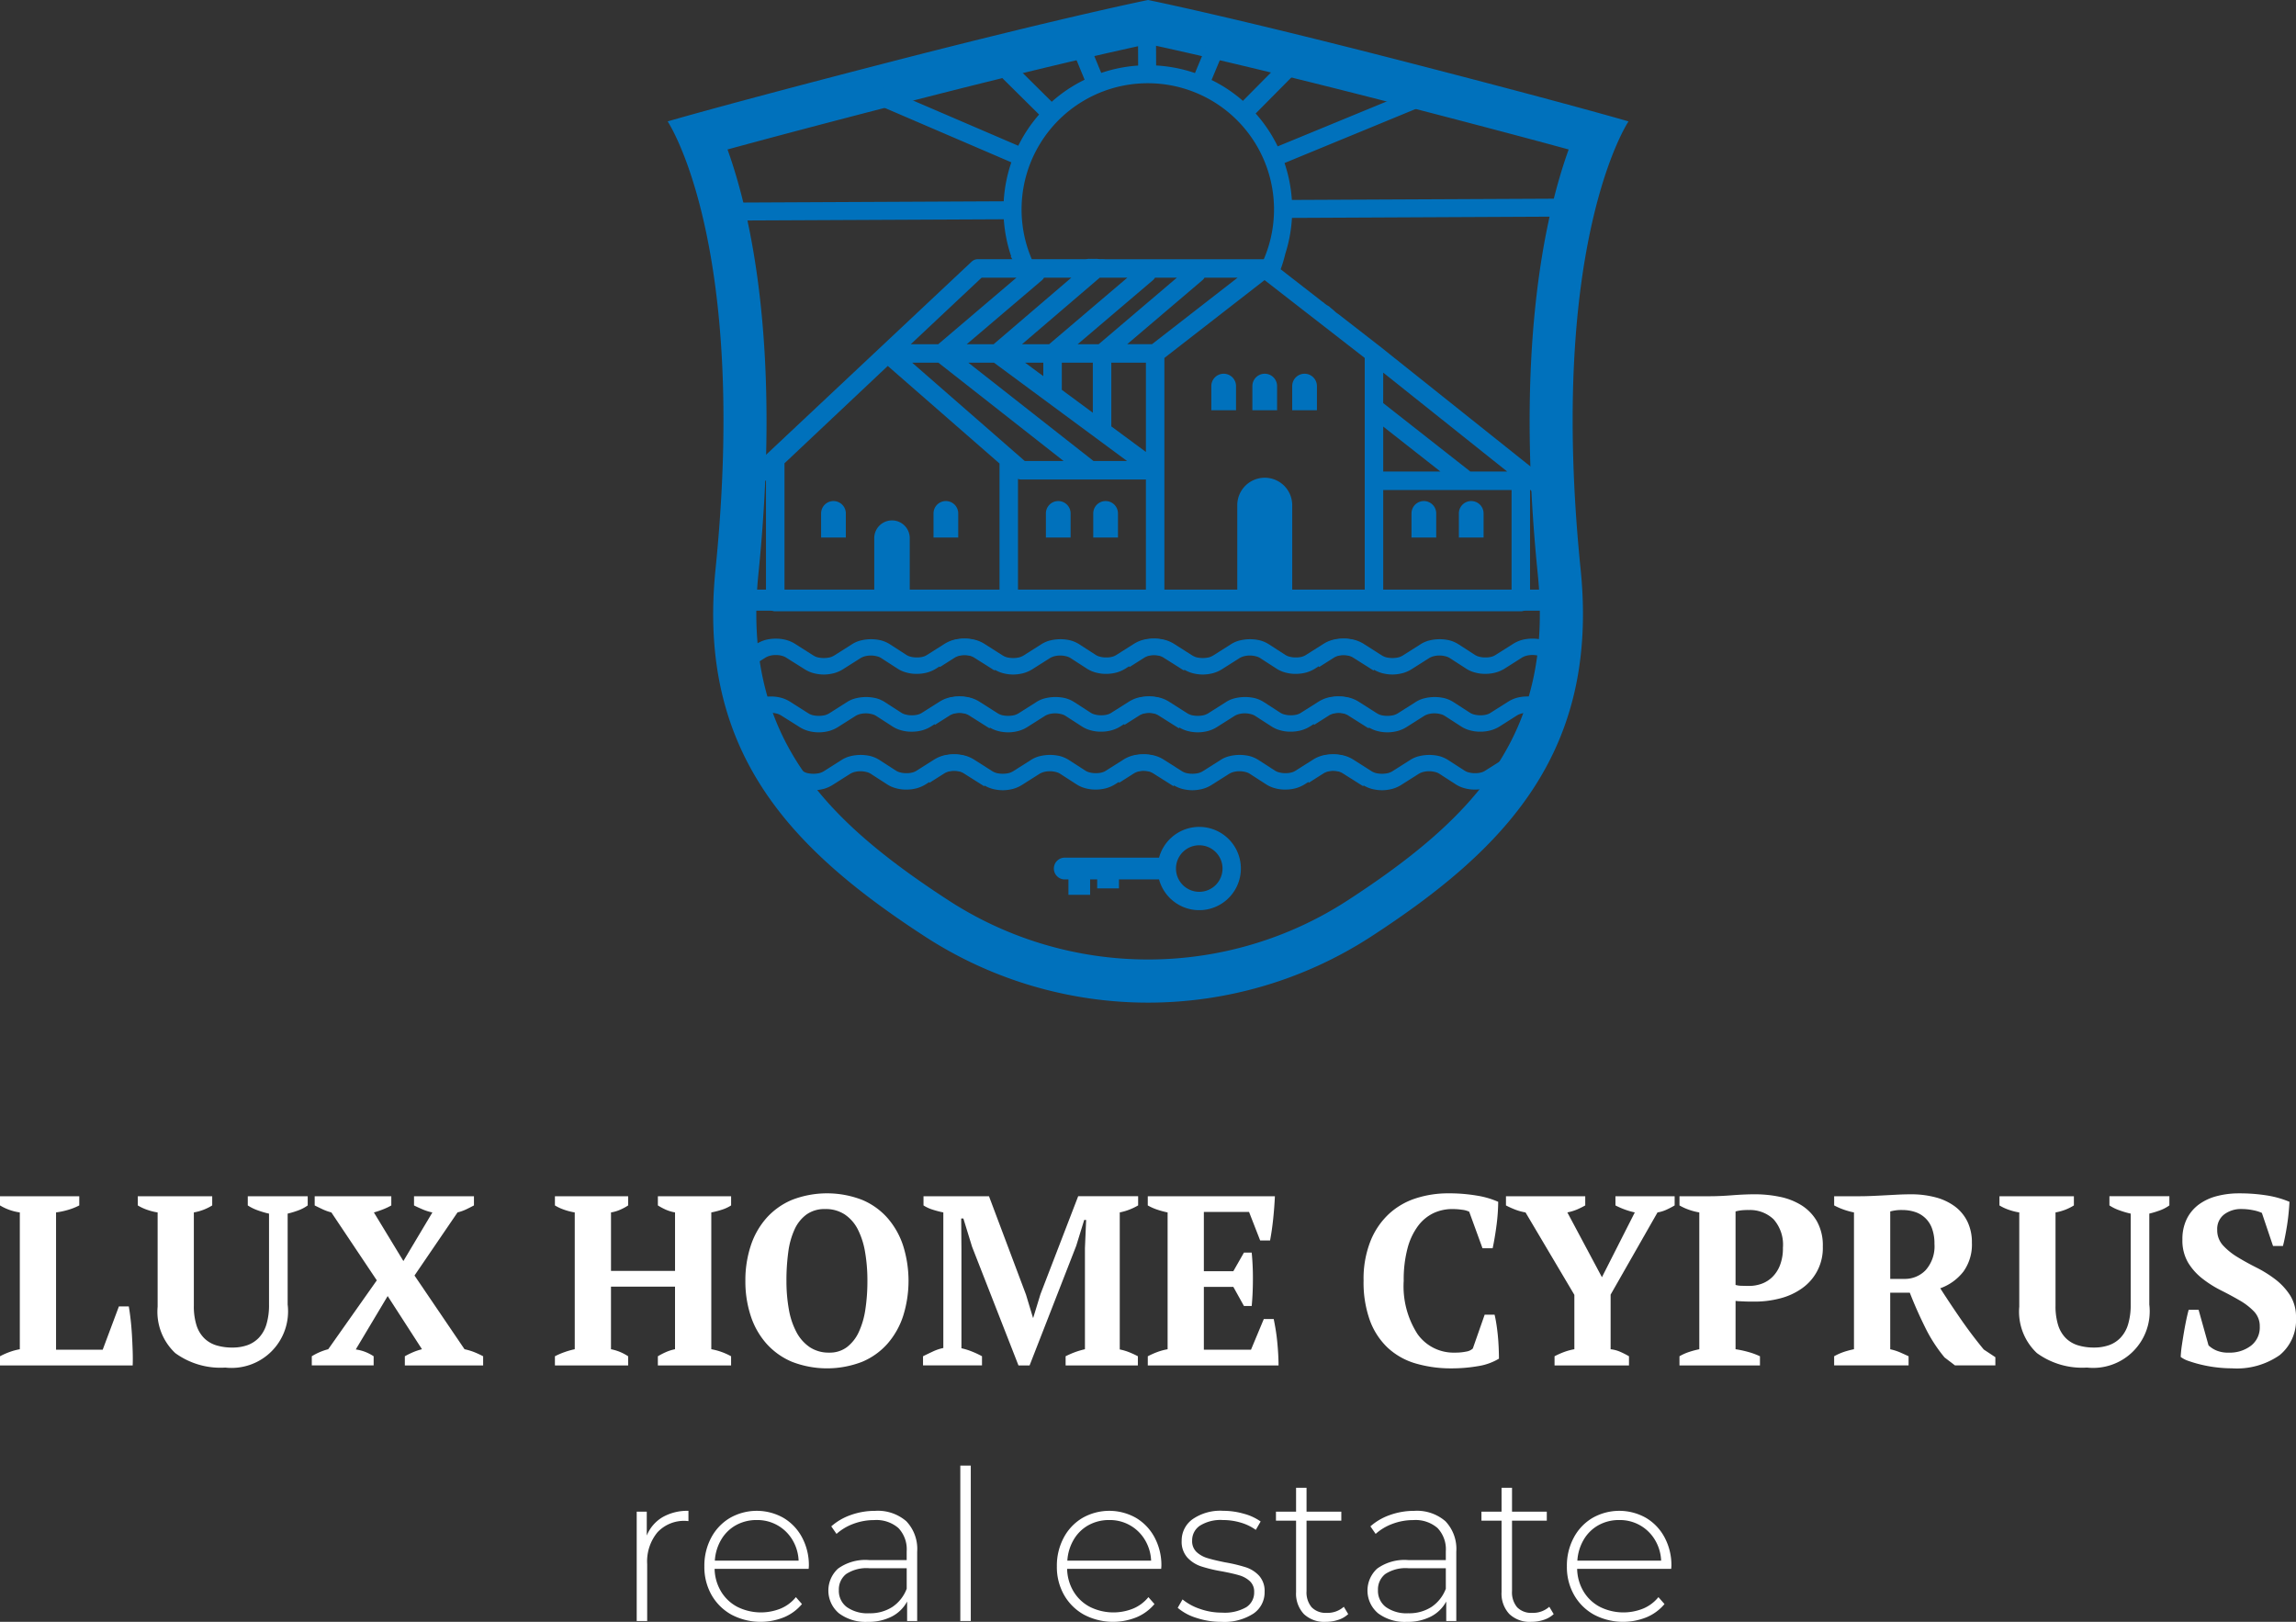 <?xml version="1.0" encoding="UTF-8"?> <svg xmlns="http://www.w3.org/2000/svg" viewBox="0 0 142.5 100.652"><rect x="0" y="0" width="142.5" height="100.652" fill="#333333" stroke="none"/> <title>sq_logo_white</title> <g id="Слой_1" data-name="Слой 1"> <path d="M141.447,82.241c1.548.33,6.518,1.427,15.249,3.677,5.186,1.337,8.677,2.27,10.853,2.864-1.479,4.118-3.328,12.411-1.919,26.329.998,9.859-3.788,15.075-11.835,20.297a22.742,22.742,0,0,1-24.697,0c-8.047-5.221-12.833-10.438-11.835-20.297,1.409-13.918-.439-22.211-1.919-26.329,2.176-.594,5.668-1.528,10.853-2.864,8.731-2.25,13.701-3.347,15.249-3.677m0-2.735s-5.021,1.012-15.917,3.82c-10.293,2.653-13.901,3.714-13.901,3.714s5.029,7.479,2.971,27.802c-1.142,11.279,4.583,17.324,13.041,22.812a25.418,25.418,0,0,0,27.611,0c8.458-5.488,14.183-11.533,13.041-22.812-2.058-20.323,2.971-27.802,2.971-27.802s-3.608-1.061-13.901-3.714c-10.896-2.808-15.917-3.82-15.917-3.82Z" transform="translate(-70.191 -79.506)" fill="#0071bc"></path> </g> <g id="Слой_7" data-name="Слой 7"> <path d="M144.622,131.964a1.444,1.444,0,1,0,1.444,1.444,1.444,1.444,0,0,0-1.444-1.444m-4.984,2.119v.556h-1.351v-.556h-.438v.957h-1.346v-.957h-.229a.675.675,0,0,1,0-1.351h5.853a2.584,2.584,0,1,1,0,1.351Z" transform="translate(-70.191 -79.506)" fill="#0071bc"></path> </g> <g id="Слой_3" data-name="Слой 3"> <path d="M168.172,91.83l-17.802.084a8.998,8.998,0,0,0-.456-2.291l10.489-4.321c-.446-.216-.883-.458-1.338-.656l-9.575,3.944a8.904,8.904,0,0,0-1.367-2.04l3.806-3.842a6.419,6.419,0,0,0-1.13-.444l-3.468,3.501a8.905,8.905,0,0,0-1.945-1.295l1.327-3.185a1.893,1.893,0,0,1-.98-.548L144.356,84.04a8.996,8.996,0,0,0-2.41-.47l-.015-3.094a1.697,1.697,0,0,1-1.116-.061l.015,3.16a8.998,8.998,0,0,0-2.291.456L137.355,81.156a1.589,1.589,0,0,1-1.131.184l1.283,3.114a8.905,8.905,0,0,0-2.04,1.367l-3.312-3.281a7.768,7.768,0,0,0-1.063.518l3.59,3.556a8.905,8.905,0,0,0-1.292,1.937l-9.673-4.157a.745.745,0,0,1-.369.148,1.989,1.989,0,0,0-.968.492l10.579,4.546a8.996,8.996,0,0,0-.473,2.418L114.933,92.082q.424.562.872,1.111l16.686-.079a8.999,8.999,0,0,0,.456,2.291l-.026.011a1.777,1.777,0,0,1,.197.501q.651.037,1.3.085a7.834,7.834,0,1,1,14.128-.224l.015-.001a.562.562,0,0,1,.305.083,1.281,1.281,0,0,1,.703.506,1.771,1.771,0,0,1,.118-.181c.052-.145.103-.299.151-.462.047-.157.087-.309.121-.454a9.009,9.009,0,0,0,.416-2.24l17.633-.084A4.426,4.426,0,0,1,168.172,91.83Z" transform="translate(-70.191 -79.506)" fill="#0071bc"></path> <path d="M149.871,95.38" transform="translate(-70.191 -79.506)" fill="#0071bc"></path> </g> <g id="Слой_4" data-name="Слой 4"> <path d="M132.033,123.776l-1.148-.73a2.096,2.096,0,0,0-.564-.242,2.524,2.524,0,0,0-.624-.075,2.554,2.554,0,0,0-.624.075,2.063,2.063,0,0,0-.559.242l-1.092.69a.857.857,0,0,1-.277.121,1.433,1.433,0,0,1-.372.04,1.413,1.413,0,0,1-.367-.045.865.865,0,0,1-.277-.116l-.997-.644a2.002,2.002,0,0,0-.559-.252,2.659,2.659,0,0,0-1.258,0,1.77,1.77,0,0,0-.564.242l-1.097.695a1.039,1.039,0,0,1-.277.116,1.697,1.697,0,0,1-.735,0,.974.974,0,0,1-.277-.116l-1.148-.73a2.096,2.096,0,0,0-.564-.242,2.495,2.495,0,0,0-.624-.075,2.554,2.554,0,0,0-.624.075,2.134,2.134,0,0,0-.559.242l-.058.037a1.729,1.729,0,0,1,.341.986l.255-.162a1.039,1.039,0,0,1,.277-.116,1.36,1.36,0,0,1,.367-.045,1.399,1.399,0,0,1,.372.045.943.943,0,0,1,.272.116l1.153.725a1.997,1.997,0,0,0,.559.242,2.523,2.523,0,0,0,.624.081,2.555,2.555,0,0,0,.624-.081,2.063,2.063,0,0,0,.559-.242l1.097-.695a1.038,1.038,0,0,1,.277-.116,1.452,1.452,0,0,1,.372-.045,1.48,1.48,0,0,1,.372.05.836.836,0,0,1,.272.116l.997.644a1.884,1.884,0,0,0,.564.247,2.267,2.267,0,0,0,.629.081,2.467,2.467,0,0,0,.624-.075,2.129,2.129,0,0,0,.569-.242l1.087-.69a1.039,1.039,0,0,1,.277-.116,1.36,1.36,0,0,1,.367-.045,1.398,1.398,0,0,1,.372.045.942.942,0,0,1,.272.116l1.148.725a1.013,1.013,0,0,0,.126.07,8.448,8.448,0,0,0,.453-.906C132.058,123.791,132.043,123.781,132.033,123.776Z" transform="translate(-70.191 -79.506)" fill="#0071bc"></path> <path d="M127.783,123.559l.815-.513a2.134,2.134,0,0,1,.559-.242,2.554,2.554,0,0,1,.624-.075,2.495,2.495,0,0,1,.624.075,2.096,2.096,0,0,1,.564.242l1.148.73a.974.974,0,0,0,.277.116,1.697,1.697,0,0,0,.735,0,1.039,1.039,0,0,0,.277-.116l1.097-.695a1.77,1.77,0,0,1,.564-.242,2.659,2.659,0,0,1,1.258,0,2.002,2.002,0,0,1,.559.252l.997.644a.865.865,0,0,0,.277.116,1.413,1.413,0,0,0,.367.045,1.433,1.433,0,0,0,.372-.04.857.857,0,0,0,.277-.121l1.092-.69a2.063,2.063,0,0,1,.559-.242,2.554,2.554,0,0,1,.624-.075,2.524,2.524,0,0,1,.624.075,2.096,2.096,0,0,1,.564.242l1.148.73c.01.005.025.015.035.02a8.45,8.45,0,0,1-.453.906,1.014,1.014,0,0,1-.126-.07l-1.148-.725a.942.942,0,0,0-.272-.116,1.398,1.398,0,0,0-.372-.045,1.36,1.36,0,0,0-.367.045,1.039,1.039,0,0,0-.277.116l-1.087.69a2.128,2.128,0,0,1-.569.242,2.466,2.466,0,0,1-.624.076,2.267,2.267,0,0,1-.629-.081,1.884,1.884,0,0,1-.564-.247l-.997-.644a.836.836,0,0,0-.272-.116,1.479,1.479,0,0,0-.372-.05,1.452,1.452,0,0,0-.372.045,1.038,1.038,0,0,0-.277.116l-1.097.695a2.063,2.063,0,0,1-.559.242,2.555,2.555,0,0,1-.624.081,2.524,2.524,0,0,1-.624-.081,1.997,1.997,0,0,1-.559-.242l-1.153-.725a.942.942,0,0,0-.272-.116,1.398,1.398,0,0,0-.372-.045,1.36,1.36,0,0,0-.367.045,1.039,1.039,0,0,0-.277.116l-.921.584a8.7,8.7,0,0,1-.433-.931Z" transform="translate(-70.191 -79.506)" fill="#0071bc"></path> <path d="M139.552,123.559l.815-.513a2.134,2.134,0,0,1,.559-.242,2.554,2.554,0,0,1,.624-.075,2.495,2.495,0,0,1,.624.075,2.096,2.096,0,0,1,.564.242l1.148.73a.974.974,0,0,0,.277.116,1.697,1.697,0,0,0,.735,0,1.039,1.039,0,0,0,.277-.116l1.097-.695a1.77,1.77,0,0,1,.564-.242,2.659,2.659,0,0,1,1.258,0,2.002,2.002,0,0,1,.559.252l.997.644a.865.865,0,0,0,.277.116,1.413,1.413,0,0,0,.367.045,1.433,1.433,0,0,0,.372-.04.857.857,0,0,0,.277-.121l1.092-.69a2.063,2.063,0,0,1,.559-.242,2.554,2.554,0,0,1,.624-.075,2.524,2.524,0,0,1,.624.075,2.096,2.096,0,0,1,.564.242l1.148.73c.01.005.025.015.035.02a8.45,8.45,0,0,1-.453.906,1.014,1.014,0,0,1-.126-.07l-1.148-.725a.942.942,0,0,0-.272-.116,1.398,1.398,0,0,0-.372-.045,1.36,1.36,0,0,0-.367.045,1.039,1.039,0,0,0-.277.116l-1.087.69a2.128,2.128,0,0,1-.569.242,2.466,2.466,0,0,1-.624.076,2.267,2.267,0,0,1-.629-.081,1.884,1.884,0,0,1-.564-.247l-.997-.644a.836.836,0,0,0-.272-.116,1.479,1.479,0,0,0-.372-.05,1.452,1.452,0,0,0-.372.045,1.038,1.038,0,0,0-.277.116l-1.097.695a2.063,2.063,0,0,1-.559.242,2.555,2.555,0,0,1-.624.081,2.524,2.524,0,0,1-.624-.081,1.997,1.997,0,0,1-.559-.242l-1.153-.725a.942.942,0,0,0-.272-.116,1.398,1.398,0,0,0-.372-.045,1.36,1.36,0,0,0-.367.045,1.039,1.039,0,0,0-.277.116l-.921.584a8.7,8.7,0,0,1-.433-.931Z" transform="translate(-70.191 -79.506)" fill="#0071bc"></path> <path d="M166.829,123.462l-.654-.416a2.096,2.096,0,0,0-.564-.242,2.524,2.524,0,0,0-.624-.075,2.554,2.554,0,0,0-.624.075,2.063,2.063,0,0,0-.559.242l-1.092.69a.857.857,0,0,1-.277.121,1.432,1.432,0,0,1-.372.04,1.414,1.414,0,0,1-.367-.045.865.865,0,0,1-.277-.116l-.997-.644a2.002,2.002,0,0,0-.559-.252,2.66,2.66,0,0,0-1.258,0,1.769,1.769,0,0,0-.564.242l-1.097.695a1.038,1.038,0,0,1-.277.116,1.696,1.696,0,0,1-.735,0,.973.973,0,0,1-.277-.116l-1.148-.73a2.096,2.096,0,0,0-.564-.242,2.495,2.495,0,0,0-.624-.075,2.554,2.554,0,0,0-.624.075,2.133,2.133,0,0,0-.559.242l-.815.513a8.701,8.701,0,0,0,.433.931l.921-.584a1.039,1.039,0,0,1,.277-.116,1.359,1.359,0,0,1,.367-.045,1.398,1.398,0,0,1,.372.045.942.942,0,0,1,.272.116l1.153.725a1.997,1.997,0,0,0,.559.242,2.523,2.523,0,0,0,.624.081,2.555,2.555,0,0,0,.624-.081,2.063,2.063,0,0,0,.559-.242l1.097-.695a1.039,1.039,0,0,1,.277-.116,1.453,1.453,0,0,1,.372-.045,1.479,1.479,0,0,1,.372.05.836.836,0,0,1,.272.116l.997.644a1.884,1.884,0,0,0,.564.247,2.267,2.267,0,0,0,.629.081,2.466,2.466,0,0,0,.624-.076,2.128,2.128,0,0,0,.569-.242l1.087-.69a1.039,1.039,0,0,1,.277-.116,1.359,1.359,0,0,1,.367-.045,1.398,1.398,0,0,1,.372.045.943.943,0,0,1,.272.116l.95.6A1.8,1.8,0,0,1,166.829,123.462Z" transform="translate(-70.191 -79.506)" fill="#0071bc"></path> <path d="M131.698,127.369l-1.148-.73a2.096,2.096,0,0,0-.564-.242,2.524,2.524,0,0,0-.624-.076,2.554,2.554,0,0,0-.624.076,2.062,2.062,0,0,0-.559.242l-1.092.69a.857.857,0,0,1-.277.121,1.433,1.433,0,0,1-.372.04,1.413,1.413,0,0,1-.367-.045.865.865,0,0,1-.277-.116l-.997-.644a2.002,2.002,0,0,0-.559-.252,2.659,2.659,0,0,0-1.258,0,1.77,1.77,0,0,0-.564.242l-1.097.695a1.039,1.039,0,0,1-.277.116,1.697,1.697,0,0,1-.735,0,.974.974,0,0,1-.277-.116l-1.148-.73a2.088,2.088,0,0,0-.482-.213,1.869,1.869,0,0,1,.054,1.147l1.038.652a1.997,1.997,0,0,0,.559.242,2.523,2.523,0,0,0,.624.081,2.554,2.554,0,0,0,.624-.081,2.063,2.063,0,0,0,.559-.242l1.097-.695a1.038,1.038,0,0,1,.277-.116,1.452,1.452,0,0,1,.372-.045,1.479,1.479,0,0,1,.372.05.836.836,0,0,1,.272.116l.997.644a1.884,1.884,0,0,0,.564.247,2.267,2.267,0,0,0,.629.081,2.466,2.466,0,0,0,.624-.076,2.128,2.128,0,0,0,.569-.242l1.087-.69a1.039,1.039,0,0,1,.277-.116,1.36,1.36,0,0,1,.367-.045,1.398,1.398,0,0,1,.372.045.942.942,0,0,1,.272.116l1.148.725a1.015,1.015,0,0,0,.126.07,8.45,8.45,0,0,0,.453-.906C131.723,127.384,131.708,127.374,131.698,127.369Z" transform="translate(-70.191 -79.506)" fill="#0071bc"></path> <path d="M127.449,127.152l.815-.513a2.134,2.134,0,0,1,.559-.242,2.554,2.554,0,0,1,.624-.075,2.495,2.495,0,0,1,.624.075,2.096,2.096,0,0,1,.564.242l1.148.73a.974.974,0,0,0,.277.116,1.697,1.697,0,0,0,.735,0,1.039,1.039,0,0,0,.277-.116l1.097-.695a1.77,1.77,0,0,1,.564-.242,2.659,2.659,0,0,1,1.258,0,2.002,2.002,0,0,1,.559.252l.997.644a.865.865,0,0,0,.277.116,1.413,1.413,0,0,0,.367.045,1.433,1.433,0,0,0,.372-.04.857.857,0,0,0,.277-.121l1.092-.69a2.063,2.063,0,0,1,.559-.242,2.554,2.554,0,0,1,.624-.075,2.524,2.524,0,0,1,.624.075,2.096,2.096,0,0,1,.564.242l1.148.73c.01.005.025.015.035.02a8.45,8.45,0,0,1-.453.906,1.014,1.014,0,0,1-.126-.07l-1.148-.725a.942.942,0,0,0-.272-.116,1.398,1.398,0,0,0-.372-.045,1.36,1.36,0,0,0-.367.045,1.039,1.039,0,0,0-.277.116l-1.087.69a2.128,2.128,0,0,1-.569.242,2.466,2.466,0,0,1-.624.076,2.267,2.267,0,0,1-.629-.081,1.884,1.884,0,0,1-.564-.247l-.997-.644a.836.836,0,0,0-.272-.116,1.479,1.479,0,0,0-.372-.05,1.452,1.452,0,0,0-.372.045,1.038,1.038,0,0,0-.277.116l-1.097.695a2.063,2.063,0,0,1-.559.242,2.555,2.555,0,0,1-.624.081,2.524,2.524,0,0,1-.624-.081,1.997,1.997,0,0,1-.559-.242l-1.153-.725a.942.942,0,0,0-.272-.116,1.398,1.398,0,0,0-.372-.045,1.36,1.36,0,0,0-.367.045,1.039,1.039,0,0,0-.277.116l-.921.584a8.7,8.7,0,0,1-.433-.931Z" transform="translate(-70.191 -79.506)" fill="#0071bc"></path> <path d="M139.218,127.152l.815-.513a2.134,2.134,0,0,1,.559-.242,2.554,2.554,0,0,1,.624-.075,2.495,2.495,0,0,1,.624.075,2.096,2.096,0,0,1,.564.242l1.148.73a.974.974,0,0,0,.277.116,1.697,1.697,0,0,0,.735,0,1.039,1.039,0,0,0,.277-.116l1.097-.695a1.77,1.77,0,0,1,.564-.242,2.659,2.659,0,0,1,1.258,0,2.002,2.002,0,0,1,.559.252l.997.644a.865.865,0,0,0,.277.116,1.413,1.413,0,0,0,.367.045,1.433,1.433,0,0,0,.372-.04.857.857,0,0,0,.277-.121l1.092-.69a2.063,2.063,0,0,1,.559-.242,2.554,2.554,0,0,1,.624-.075,2.524,2.524,0,0,1,.624.075,2.096,2.096,0,0,1,.564.242l1.148.73c.01.005.025.015.035.02a8.45,8.45,0,0,1-.453.906,1.014,1.014,0,0,1-.126-.07l-1.148-.725a.942.942,0,0,0-.272-.116,1.398,1.398,0,0,0-.372-.045,1.36,1.36,0,0,0-.367.045,1.039,1.039,0,0,0-.277.116l-1.087.69a2.128,2.128,0,0,1-.569.242,2.466,2.466,0,0,1-.624.076,2.267,2.267,0,0,1-.629-.081,1.884,1.884,0,0,1-.564-.247l-.997-.644a.836.836,0,0,0-.272-.116,1.479,1.479,0,0,0-.372-.05,1.452,1.452,0,0,0-.372.045,1.038,1.038,0,0,0-.277.116l-1.097.695a2.063,2.063,0,0,1-.559.242,2.555,2.555,0,0,1-.624.081,2.524,2.524,0,0,1-.624-.081,1.997,1.997,0,0,1-.559-.242l-1.153-.725a.942.942,0,0,0-.272-.116,1.398,1.398,0,0,0-.372-.045,1.36,1.36,0,0,0-.367.045,1.039,1.039,0,0,0-.277.116l-.921.584a8.7,8.7,0,0,1-.433-.931Z" transform="translate(-70.191 -79.506)" fill="#0071bc"></path> <path d="M165.812,126.624a2.096,2.096,0,0,0-.535-.227,2.524,2.524,0,0,0-.624-.075,2.554,2.554,0,0,0-.624.075,2.063,2.063,0,0,0-.559.242l-1.092.69a.857.857,0,0,1-.277.121,1.433,1.433,0,0,1-.372.04,1.413,1.413,0,0,1-.367-.045.865.865,0,0,1-.277-.116l-.997-.644a2.002,2.002,0,0,0-.559-.252,2.659,2.659,0,0,0-1.258,0,1.769,1.769,0,0,0-.564.242l-1.097.695a1.039,1.039,0,0,1-.277.116,1.697,1.697,0,0,1-.735,0,.974.974,0,0,1-.277-.116l-1.148-.73a2.096,2.096,0,0,0-.564-.242,2.495,2.495,0,0,0-.624-.075,2.554,2.554,0,0,0-.624.075,2.134,2.134,0,0,0-.559.242l-.815.513a8.697,8.697,0,0,0,.433.931l.921-.584a1.039,1.039,0,0,1,.277-.116,1.36,1.36,0,0,1,.367-.045,1.398,1.398,0,0,1,.372.045.942.942,0,0,1,.272.116l1.153.725a1.997,1.997,0,0,0,.559.242,2.524,2.524,0,0,0,.624.081,2.556,2.556,0,0,0,.624-.081,2.063,2.063,0,0,0,.559-.242l1.097-.695a1.038,1.038,0,0,1,.277-.116,1.452,1.452,0,0,1,.372-.045,1.48,1.48,0,0,1,.372.05.836.836,0,0,1,.272.116l.997.644a1.883,1.883,0,0,0,.564.247,2.267,2.267,0,0,0,.629.081,2.467,2.467,0,0,0,.624-.075,2.129,2.129,0,0,0,.569-.242l1.087-.69a1.039,1.039,0,0,1,.277-.116,1.36,1.36,0,0,1,.367-.045,1.398,1.398,0,0,1,.372.045.942.942,0,0,1,.272.116l.075.047A1.65,1.65,0,0,1,165.812,126.624Z" transform="translate(-70.191 -79.506)" fill="#0071bc"></path> <path d="M116.342,119.971l.815-.513a2.134,2.134,0,0,1,.559-.242,2.554,2.554,0,0,1,.624-.075,2.495,2.495,0,0,1,.624.075,2.096,2.096,0,0,1,.564.242l1.148.73a.974.974,0,0,0,.277.116,1.697,1.697,0,0,0,.735,0,1.039,1.039,0,0,0,.277-.116l1.097-.695a1.77,1.77,0,0,1,.564-.242,2.659,2.659,0,0,1,1.258,0,2.002,2.002,0,0,1,.559.252l.997.644a.865.865,0,0,0,.277.116,1.413,1.413,0,0,0,.367.045,1.433,1.433,0,0,0,.372-.04.857.857,0,0,0,.277-.121l1.092-.69a2.063,2.063,0,0,1,.559-.242,2.554,2.554,0,0,1,.624-.075,2.524,2.524,0,0,1,.624.075,2.096,2.096,0,0,1,.564.242l1.148.73c.01.005.025.015.035.02a8.45,8.45,0,0,1-.453.906,1.014,1.014,0,0,1-.126-.07l-1.148-.725a.942.942,0,0,0-.272-.116,1.398,1.398,0,0,0-.372-.045,1.36,1.36,0,0,0-.367.045,1.039,1.039,0,0,0-.277.116l-1.087.69a2.128,2.128,0,0,1-.569.242,2.466,2.466,0,0,1-.624.076,2.267,2.267,0,0,1-.629-.081,1.884,1.884,0,0,1-.564-.247l-.997-.644a.836.836,0,0,0-.272-.116,1.479,1.479,0,0,0-.372-.05,1.452,1.452,0,0,0-.372.045,1.038,1.038,0,0,0-.277.116l-1.097.695a2.063,2.063,0,0,1-.559.242,2.555,2.555,0,0,1-.624.081,2.524,2.524,0,0,1-.624-.081,1.997,1.997,0,0,1-.559-.242l-1.153-.725a.942.942,0,0,0-.272-.116,1.398,1.398,0,0,0-.372-.045,1.36,1.36,0,0,0-.367.045,1.039,1.039,0,0,0-.277.116l-.921.584a8.7,8.7,0,0,1-.433-.931Z" transform="translate(-70.191 -79.506)" fill="#0071bc"></path> <path d="M128.094,119.971l.815-.513a2.134,2.134,0,0,1,.559-.242,2.554,2.554,0,0,1,.624-.075,2.495,2.495,0,0,1,.624.075,2.096,2.096,0,0,1,.564.242l1.148.73a.974.974,0,0,0,.277.116,1.697,1.697,0,0,0,.735,0,1.039,1.039,0,0,0,.277-.116l1.097-.695a1.77,1.77,0,0,1,.564-.242,2.659,2.659,0,0,1,1.258,0,2.002,2.002,0,0,1,.559.252l.997.644a.865.865,0,0,0,.277.116,1.413,1.413,0,0,0,.367.045,1.433,1.433,0,0,0,.372-.04.857.857,0,0,0,.277-.121l1.092-.69a2.063,2.063,0,0,1,.559-.242,2.554,2.554,0,0,1,.624-.075,2.524,2.524,0,0,1,.624.075,2.096,2.096,0,0,1,.564.242l1.148.73c.01.005.025.015.035.02a8.45,8.45,0,0,1-.453.906,1.014,1.014,0,0,1-.126-.07l-1.148-.725a.942.942,0,0,0-.272-.116,1.398,1.398,0,0,0-.372-.045,1.36,1.36,0,0,0-.367.045,1.039,1.039,0,0,0-.277.116l-1.087.69a2.128,2.128,0,0,1-.569.242,2.466,2.466,0,0,1-.624.076,2.267,2.267,0,0,1-.629-.081,1.884,1.884,0,0,1-.564-.247l-.997-.644a.836.836,0,0,0-.272-.116,1.479,1.479,0,0,0-.372-.05,1.452,1.452,0,0,0-.372.045,1.038,1.038,0,0,0-.277.116l-1.097.695a2.063,2.063,0,0,1-.559.242,2.555,2.555,0,0,1-.624.081,2.524,2.524,0,0,1-.624-.081,1.997,1.997,0,0,1-.559-.242l-1.153-.725a.942.942,0,0,0-.272-.116,1.398,1.398,0,0,0-.372-.045,1.36,1.36,0,0,0-.367.045,1.039,1.039,0,0,0-.277.116l-.921.584a8.7,8.7,0,0,1-.433-.931Z" transform="translate(-70.191 -79.506)" fill="#0071bc"></path> <path d="M139.862,119.971l.815-.513a2.134,2.134,0,0,1,.559-.242,2.554,2.554,0,0,1,.624-.075,2.495,2.495,0,0,1,.624.075,2.096,2.096,0,0,1,.564.242l1.148.73a.974.974,0,0,0,.277.116,1.697,1.697,0,0,0,.735,0,1.039,1.039,0,0,0,.277-.116l1.097-.695a1.77,1.77,0,0,1,.564-.242,2.659,2.659,0,0,1,1.258,0,2.002,2.002,0,0,1,.559.252l.997.644a.865.865,0,0,0,.277.116,1.413,1.413,0,0,0,.367.045,1.433,1.433,0,0,0,.372-.04.857.857,0,0,0,.277-.121l1.092-.69a2.063,2.063,0,0,1,.559-.242,2.554,2.554,0,0,1,.624-.075,2.524,2.524,0,0,1,.624.075,2.096,2.096,0,0,1,.564.242l1.148.73c.01.005.025.015.035.02a8.45,8.45,0,0,1-.453.906,1.014,1.014,0,0,1-.126-.07l-1.148-.725a.942.942,0,0,0-.272-.116,1.398,1.398,0,0,0-.372-.045,1.36,1.36,0,0,0-.367.045,1.039,1.039,0,0,0-.277.116l-1.087.69a2.128,2.128,0,0,1-.569.242,2.466,2.466,0,0,1-.624.076,2.267,2.267,0,0,1-.629-.081,1.884,1.884,0,0,1-.564-.247l-.997-.644a.836.836,0,0,0-.272-.116,1.479,1.479,0,0,0-.372-.05,1.452,1.452,0,0,0-.372.045,1.038,1.038,0,0,0-.277.116l-1.097.695a2.063,2.063,0,0,1-.559.242,2.555,2.555,0,0,1-.624.081,2.524,2.524,0,0,1-.624-.081,1.997,1.997,0,0,1-.559-.242l-1.153-.725a.942.942,0,0,0-.272-.116,1.398,1.398,0,0,0-.372-.045,1.36,1.36,0,0,0-.367.045,1.039,1.039,0,0,0-.277.116l-.921.584a8.7,8.7,0,0,1-.433-.931Z" transform="translate(-70.191 -79.506)" fill="#0071bc"></path> <path d="M167.308,119.981l-.823-.524a2.096,2.096,0,0,0-.564-.242,2.524,2.524,0,0,0-.624-.076,2.554,2.554,0,0,0-.624.076,2.062,2.062,0,0,0-.559.242l-1.092.69a.858.858,0,0,1-.277.121,1.433,1.433,0,0,1-.372.04,1.413,1.413,0,0,1-.367-.045.865.865,0,0,1-.277-.116l-.997-.644a2.002,2.002,0,0,0-.559-.252,2.659,2.659,0,0,0-1.258,0,1.77,1.77,0,0,0-.564.242l-1.097.695a1.039,1.039,0,0,1-.277.116,1.697,1.697,0,0,1-.735,0,.974.974,0,0,1-.277-.116l-1.148-.73a2.095,2.095,0,0,0-.564-.242,2.495,2.495,0,0,0-.624-.076,2.554,2.554,0,0,0-.624.076,2.133,2.133,0,0,0-.559.242l-.815.513a8.7,8.7,0,0,0,.433.931l.921-.584a1.039,1.039,0,0,1,.277-.116,1.36,1.36,0,0,1,.367-.045,1.398,1.398,0,0,1,.372.045.943.943,0,0,1,.272.116l1.153.725a1.997,1.997,0,0,0,.559.242,2.524,2.524,0,0,0,.624.081,2.556,2.556,0,0,0,.624-.081,2.062,2.062,0,0,0,.559-.242l1.097-.695a1.038,1.038,0,0,1,.277-.116,1.452,1.452,0,0,1,.372-.045,1.48,1.48,0,0,1,.372.05.837.837,0,0,1,.272.116l.997.644a1.884,1.884,0,0,0,.564.247,2.267,2.267,0,0,0,.629.081,2.466,2.466,0,0,0,.624-.076,2.128,2.128,0,0,0,.569-.242l1.087-.69a1.039,1.039,0,0,1,.277-.116,1.36,1.36,0,0,1,.367-.045,1.398,1.398,0,0,1,.372.045.942.942,0,0,1,.272.116l.906.572A1.634,1.634,0,0,1,167.308,119.981Z" transform="translate(-70.191 -79.506)" fill="#0071bc"></path> </g> <g id="Слой_2" data-name="Слой 2"> <line x1="98.099" y1="37.245" x2="46.051" y2="37.245" fill="#0071bc" stroke="#0071bc" stroke-miterlimit="10" stroke-width="1.307"></line> <path d="M166.113,109.2l-10.29-8.207-.004-.002-.002-.002-2.581-2.005a1.427,1.427,0,0,1-.252-.203,1.189,1.189,0,0,1-.09-.08,1.42,1.42,0,0,1-.197-.167l-.029-.021a1.418,1.418,0,0,1-.334-.237,1.438,1.438,0,0,1-.201-.148l-3.107-2.414-.011-.006a.568.568,0,0,0-.146-.078l-.029-.009a.568.568,0,0,0-.166-.027h-9.935l-.001-.007c-.017 0-.032.002-.049.002l-.017-.001-.017.001c-.016,0-.029-.002-.044-.004l-.011-.001c-.03.002-.058.004-.089.004a1.866,1.866,0,0,1-.25-.018l-.019-.001c-.031.002-.062.005-.094.005l-.026-.002c-.014 0-.028.002-.042.002l-.014-.001c-.041.001-.082-.002-.122-.003-.025.002-.05.004-.076.004-.04,0-.078-.003-.116-.006a1.337,1.337,0,0,1-.172.022l0.0.001h-.027c-.018.001-.036.003-.054.003s-.036-.002-.054-.003h-6.56a.573.573,0,0,0-.393.156l-13.829,12.99a.573.573,0,1,0,.785.836l.283-.266v7.562a.574.574,0,0,0,.574.574h46.273a.574.574,0,0,0,.574-.574v-6.969l.245.195A.574.574,0,0,0,166.113,109.2ZM141.874,96.739h1.359l-4.854,4.129h-1.303l4.674-3.976A.568.568,0,0,0,141.874,96.739Zm-1.731,11.379h-2.081l-7.771-6.103h1.592Zm-6.33-6.103h1.13v.835Zm2.278,1.683v-1.683h1.926v3.106Zm2.355-6.959H140.159l-4.854,4.129h-1.682Zm-3.457,0h1.693l-4.822,4.129h-1.669l4.673-3.975A.568.568,0,0,0,134.988,96.739Zm-3.875,0h2.161l-4.854,4.129h-1.703Zm1.111,19.557h-5.571V112.938a1.102,1.102,0,1,0-2.203,0v3.359h-5.571v-8.039l6.41-6.041,6.935,6.054Zm.562-9.058-5.983-5.223H128.433l7.772,6.103h-2.41l-.62-.541Zm8.524,9.058h-7.939v-7.071a.573.573,0,0,0,.208.04h7.731Zm0-8.742-2.147-1.586v-3.954h2.147Zm-1.162-6.687,4.674-3.976a.568.568,0,0,0,.125-.153h2.055l-5.314,4.129Zm14.743,15.428h-4.5v-5.436a1.705,1.705,0,0,0-3.41,0v5.436h-4.524v-14.574l6.217-4.831,6.217,4.831Zm1.147-13.664,7.698,6.14h-2.297c-.013-.013-.025-.026-.039-.038l-5.363-4.211Zm0,3.349,3.553,2.791h-3.553Zm7.967,10.315h-7.967v-6.377h7.967Z" transform="translate(-70.191 -79.506)" fill="#0071bc"></path> <path d="M162.269,111.369a.767.767,0,0,0-1.534,0v1.498h1.534Z" transform="translate(-70.191 -79.506)" fill="#0071bc"></path> <path d="M159.329,111.369a.767.767,0,0,0-1.534,0v1.498h1.534Z" transform="translate(-70.191 -79.506)" fill="#0071bc"></path> <path d="M138.81,110.602a.767.767,0,0,0-.767.767v1.498h1.534v-1.498A.767.767,0,0,0,138.81,110.602Z" transform="translate(-70.191 -79.506)" fill="#0071bc"></path> <path d="M148.686,102.7a.767.767,0,0,0-.767.767v1.498h1.534V103.467A.767.767,0,0,0,148.686,102.7Z" transform="translate(-70.191 -79.506)" fill="#0071bc"></path> <path d="M146.138,102.7a.767.767,0,0,0-.767.767v1.498h1.534V103.467A.767.767,0,0,0,146.138,102.7Z" transform="translate(-70.191 -79.506)" fill="#0071bc"></path> <path d="M151.925,103.467a.767.767,0,1,0-1.534,0v1.498h1.534Z" transform="translate(-70.191 -79.506)" fill="#0071bc"></path> <path d="M135.871,110.602h0a.767.767,0,0,0-.767.767v1.498h1.534v-1.498A.767.767,0,0,0,135.871,110.602Z" transform="translate(-70.191 -79.506)" fill="#0071bc"></path> <path d="M129.663,111.369a.767.767,0,0,0-1.534,0v1.498h1.534Z" transform="translate(-70.191 -79.506)" fill="#0071bc"></path> <path d="M121.92,110.602h0a.767.767,0,0,0-.767.767v1.498h1.534v-1.498A.767.767,0,0,0,121.92,110.602Z" transform="translate(-70.191 -79.506)" fill="#0071bc"></path> </g> <g id="Слой_6" data-name="Слой 6"> <path d="M70.191,153.745h4.92v.57a3.835,3.835,0,0,1-.698.277,4.593,4.593,0,0,1-.743.157v8.521h2.895l1.005-2.686h.615q.06.346.113.811.052.464.083.975.029.51.045,1.005.015.495,0,.87H70.191v-.569a4.623,4.623,0,0,1,.653-.285,3.652,3.652,0,0,1,.577-.15V154.75a3.234,3.234,0,0,1-1.23-.435Z" transform="translate(-70.191 -79.506)" fill="#fff"></path> <path d="M78.742,153.745h4.62v.57a3.173,3.173,0,0,1-1.14.435v5.775a3.916,3.916,0,0,0,.165,1.229,1.967,1.967,0,0,0,.48.803A1.828,1.828,0,0,0,83.624,163a3.386,3.386,0,0,0,.998.136,2.774,2.774,0,0,0,.908-.143,1.837,1.837,0,0,0,.72-.458,2.07,2.07,0,0,0,.473-.825,4.142,4.142,0,0,0,.165-1.26v-5.625a5.369,5.369,0,0,1-.712-.21,2.716,2.716,0,0,1-.607-.3v-.57h3.72v.57a2.41,2.41,0,0,1-.6.314,5.565,5.565,0,0,1-.645.195v5.641a3.51,3.51,0,0,1-3.87,3.914,4.768,4.768,0,0,1-3.105-.899,3.518,3.518,0,0,1-1.095-2.88V154.75a3.533,3.533,0,0,1-.63-.157,2.998,2.998,0,0,1-.6-.277Z" transform="translate(-70.191 -79.506)" fill="#fff"></path> <path d="M95.887,153.745h3.72v.57q-.225.12-.473.24a2.808,2.808,0,0,1-.547.194L95.917,158.665l3.105,4.575a3.796,3.796,0,0,1,.623.188,5.651,5.651,0,0,1,.532.248v.569H95.317v-.569a5.004,5.004,0,0,1,.502-.248,3.653,3.653,0,0,1,.562-.188l-2.13-3.3-1.98,3.314a2.694,2.694,0,0,1,.585.15,2.924,2.924,0,0,1,.525.271v.569H89.542v-.569a3.756,3.756,0,0,1,1.02-.436l3.015-4.274L90.757,154.75a3.12,3.12,0,0,1-.54-.194q-.255-.12-.495-.24v-.57h4.755v.57a3.809,3.809,0,0,1-.45.218,6.143,6.143,0,0,1-.63.217l1.83,3.016,1.8-3.016a3.015,3.015,0,0,1-.6-.188q-.3-.127-.54-.247Z" transform="translate(-70.191 -79.506)" fill="#fff"></path> <path d="M109.177,164.245h-4.545v-.569a4.499,4.499,0,0,1,.593-.256,4.757,4.757,0,0,1,.637-.18V154.75a3.806,3.806,0,0,1-.69-.18,2.765,2.765,0,0,1-.54-.255v-.57h4.545v.57a3.154,3.154,0,0,1-.503.27,2.295,2.295,0,0,1-.562.165v3.63h3.975V154.75a2.448,2.448,0,0,1-.592-.18,3.802,3.802,0,0,1-.473-.255v-.57h4.545v.57a2.389,2.389,0,0,1-.585.27,5.331,5.331,0,0,1-.645.165v8.49a3.831,3.831,0,0,1,.667.18,4.03,4.03,0,0,1,.562.256v.569h-4.545v-.569a4.587,4.587,0,0,1,.495-.256,2.758,2.758,0,0,1,.57-.18v-3.885h-3.975v3.885a3.051,3.051,0,0,1,.555.165,3.168,3.168,0,0,1,.51.271Z" transform="translate(-70.191 -79.506)" fill="#fff"></path> <path d="M116.452,158.995a6.857,6.857,0,0,1,.33-2.167,4.87,4.87,0,0,1,.975-1.726,4.414,4.414,0,0,1,1.59-1.132,6.038,6.038,0,0,1,4.35,0,4.327,4.327,0,0,1,1.582,1.132,4.941,4.941,0,0,1,.969,1.726,7.281,7.281,0,0,1,0,4.335,4.928,4.928,0,0,1-.969,1.725,4.329,4.329,0,0,1-1.582,1.133,6.038,6.038,0,0,1-4.35,0,4.417,4.417,0,0,1-1.59-1.133,4.857,4.857,0,0,1-.975-1.725A6.859,6.859,0,0,1,116.452,158.995Zm2.55,0a9.844,9.844,0,0,0,.15,1.777,4.701,4.701,0,0,0,.472,1.41,2.586,2.586,0,0,0,.825.931,2.117,2.117,0,0,0,1.208.337,1.772,1.772,0,0,0,1.094-.337,2.487,2.487,0,0,0,.736-.931,5.082,5.082,0,0,0,.412-1.41,11.683,11.683,0,0,0,.127-1.777,10.297,10.297,0,0,0-.143-1.777,4.895,4.895,0,0,0-.449-1.41,2.449,2.449,0,0,0-.811-.93,2.144,2.144,0,0,0-1.222-.338,1.917,1.917,0,0,0-1.155.338,2.347,2.347,0,0,0-.742.93,4.876,4.876,0,0,0-.39,1.41A13.042,13.042,0,0,0,119.001,158.995Z" transform="translate(-70.191 -79.506)" fill="#fff"></path> <path d="M140.812,164.245h-4.484v-.569a5.613,5.613,0,0,1,.585-.256,5.013,5.013,0,0,1,.614-.18V156.971l.075-1.755h-.12l-.495,1.604-2.895,7.425h-.69l-2.88-7.365-.54-1.755h-.135l.015,1.905v6.15a4.048,4.048,0,0,1,.631.194,5.608,5.608,0,0,1,.645.301v.569h-3.66v-.569q.24-.12.593-.285a2.816,2.816,0,0,1,.667-.226V154.75a5.975,5.975,0,0,1-.637-.165,2.349,2.349,0,0,1-.593-.27v-.57h4.064l2.296,6.105.435,1.439h.015l.45-1.47,2.34-6.075h3.721v.57a3.783,3.783,0,0,1-.548.263,3.527,3.527,0,0,1-.593.172v8.505a3.203,3.203,0,0,1,.607.181,5.603,5.603,0,0,1,.518.24Z" transform="translate(-70.191 -79.506)" fill="#fff"></path> <path d="M149.317,153.745q-.031.675-.105,1.396-.075.719-.195,1.35h-.614l-.69-1.77h-2.805v3.675h1.83l.659-1.155h.48a16.268,16.268,0,0,1,.075,1.635q0,.901-.075,1.681h-.48l-.659-1.186h-1.83v3.9h2.925l.795-1.905h.615q.06.286.12.646c.039.239.072.487.097.742q.038.382.061.772.022.39.022.72h-8.115v-.569a5.145,5.145,0,0,1,.57-.256,3.63,3.63,0,0,1,.66-.18V154.75a5.094,5.094,0,0,1-.638-.172,3.152,3.152,0,0,1-.593-.263v-.57Z" transform="translate(-70.191 -79.506)" fill="#fff"></path> <path d="M162.336,161.096h.615q.06.24.112.577.053.337.091.72.037.382.052.758c.01.25.016.475.016.675a3.582,3.582,0,0,1-1.312.465,9.557,9.557,0,0,1-1.613.136,7.776,7.776,0,0,1-2.257-.308,4.32,4.32,0,0,1-1.726-.976,4.444,4.444,0,0,1-1.103-1.694,6.973,6.973,0,0,1-.39-2.468,6.36,6.36,0,0,1,.428-2.452,4.68,4.68,0,0,1,1.147-1.688,4.472,4.472,0,0,1,1.672-.968,6.481,6.481,0,0,1,2.003-.308,10.33,10.33,0,0,1,1.793.143,5.305,5.305,0,0,1,1.312.383q0,.239-.022.614-.023.375-.075.788c-.035.274-.075.545-.12.81-.045.266-.088.487-.128.668h-.63l-.825-2.266a1.375,1.375,0,0,0-.435-.12,4.243,4.243,0,0,0-.615-.045,2.741,2.741,0,0,0-1.155.248,2.597,2.597,0,0,0-.96.787,4.033,4.033,0,0,0-.659,1.388,7.521,7.521,0,0,0-.24,2.032,5.475,5.475,0,0,0,.854,3.3,2.739,2.739,0,0,0,2.325,1.155,3.229,3.229,0,0,0,.713-.067.756.756,0,0,0,.397-.188Z" transform="translate(-70.191 -79.506)" fill="#fff"></path> <path d="M170.452,153.745h3.675v.57a5.183,5.183,0,0,1-.502.263,2.13,2.13,0,0,1-.562.172l-2.91,5.101v3.39a2.014,2.014,0,0,1,.593.157,5.205,5.205,0,0,1,.547.278v.569h-4.62v-.569a5.145,5.145,0,0,1,.57-.256,3.63,3.63,0,0,1,.66-.18v-3.375L164.872,154.75a3.305,3.305,0,0,1-.652-.18,5.43,5.43,0,0,1-.562-.255v-.57h4.92v.57a5.336,5.336,0,0,1-.479.24,3.125,3.125,0,0,1-.631.194l2.146,4.021,2.04-4.021a4.538,4.538,0,0,1-.66-.194,4.791,4.791,0,0,1-.54-.24Z" transform="translate(-70.191 -79.506)" fill="#fff"></path> <path d="M177.907,163.24a6.342,6.342,0,0,1,.802.173,4.467,4.467,0,0,1,.713.263v.569h-4.995v-.569a3.177,3.177,0,0,1,.607-.271,5.637,5.637,0,0,1,.623-.165V154.75a3.872,3.872,0,0,1-.66-.172,3.38,3.38,0,0,1-.57-.263v-.57h1.891q.599,0,1.372-.06.772-.06,1.418-.061a7.571,7.571,0,0,1,1.552.158,4.034,4.034,0,0,1,1.351.532,2.859,2.859,0,0,1,.952.997,3.06,3.06,0,0,1,.36,1.553,3.046,3.046,0,0,1-1.29,2.595,4.074,4.074,0,0,1-1.351.623,6.137,6.137,0,0,1-1.574.202h-.24c-.11,0-.228-.002-.353-.007-.125-.006-.245-.011-.36-.016a1.831,1.831,0,0,1-.247-.022Zm.81-8.64a3.736,3.736,0,0,0-.473.022,2.392,2.392,0,0,0-.337.067V159.25a1.476,1.476,0,0,0,.404.053c.181.005.325.008.436.008a2.292,2.292,0,0,0,.78-.135,1.858,1.858,0,0,0,.667-.421,2.087,2.087,0,0,0,.473-.734,2.904,2.904,0,0,0,.18-1.08,2.375,2.375,0,0,0-.585-1.771A2.119,2.119,0,0,0,178.717,154.601Z" transform="translate(-70.191 -79.506)" fill="#fff"></path> <path d="M187.507,163.243a3.223,3.223,0,0,1,.614.194q.271.119.525.238v.569h-4.62v-.569a3.753,3.753,0,0,1,.63-.278,5.444,5.444,0,0,1,.601-.157V154.75a4.492,4.492,0,0,1-1.23-.435v-.57h1.59q.3,0,.683-.015t.803-.038c.28-.015.564-.029.855-.045q.434-.022.84-.022a5.852,5.852,0,0,1,1.522.188,3.519,3.519,0,0,1,1.2.565,2.587,2.587,0,0,1,.779.942,2.951,2.951,0,0,1,.277,1.318,2.867,2.867,0,0,1-.524,1.779,3.165,3.165,0,0,1-1.44,1.04q.601.939,1.275,1.915.675.976,1.425,1.885l.72.477v.51h-2.505l-.645-.491a9.34,9.34,0,0,1-1.223-1.9q-.533-1.08-.938-2.123h-1.215Zm.754-8.643a2.563,2.563,0,0,0-.754.09V158.875h.89a1.78,1.78,0,0,0,1.312-.547,2.224,2.224,0,0,0,.543-1.628,2.683,2.683,0,0,0-.151-.952,1.651,1.651,0,0,0-1.056-1.027A2.476,2.476,0,0,0,188.261,154.601Z" transform="translate(-70.191 -79.506)" fill="#fff"></path> <path d="M194.287,153.745h4.619v.57a3.17,3.17,0,0,1-1.14.435v5.775a3.916,3.916,0,0,0,.165,1.229,1.963,1.963,0,0,0,.48.803,1.826,1.826,0,0,0,.757.442,3.389,3.389,0,0,0,.998.136,2.771,2.771,0,0,0,.907-.143,1.841,1.841,0,0,0,.72-.458,2.07,2.07,0,0,0,.473-.825,4.127,4.127,0,0,0,.165-1.26v-5.625a5.375,5.375,0,0,1-.713-.21,2.727,2.727,0,0,1-.607-.3v-.57h3.721v.57a2.439,2.439,0,0,1-.601.314,5.587,5.587,0,0,1-.645.195v5.641a3.511,3.511,0,0,1-3.87,3.914,4.772,4.772,0,0,1-3.105-.899,3.521,3.521,0,0,1-1.095-2.88V154.75a3.533,3.533,0,0,1-.63-.157,2.994,2.994,0,0,1-.6-.277Z" transform="translate(-70.191 -79.506)" fill="#fff"></path> <path d="M207.262,163a1.639,1.639,0,0,0,.465.308,1.856,1.856,0,0,0,.795.143,2.161,2.161,0,0,0,1.372-.428,1.425,1.425,0,0,0,.548-1.192,1.309,1.309,0,0,0-.353-.93,3.936,3.936,0,0,0-.893-.69q-.541-.315-1.155-.622a6.86,6.86,0,0,1-1.154-.728,3.68,3.68,0,0,1-.893-.997,2.705,2.705,0,0,1-.353-1.433,2.826,2.826,0,0,1,.27-1.275,2.482,2.482,0,0,1,.742-.893,3.251,3.251,0,0,1,1.118-.524,5.369,5.369,0,0,1,1.395-.173,10.799,10.799,0,0,1,1.703.127,6.058,6.058,0,0,1,1.417.398c-.01.199-.027.43-.053.689-.024.26-.058.518-.097.772-.041.255-.083.495-.128.72q-.067.338-.128.562h-.614l-.693-2.055a2.357,2.357,0,0,0-.535-.165,3.524,3.524,0,0,0-.73-.075,1.724,1.724,0,0,0-1.069.33,1.131,1.131,0,0,0-.438.96,1.388,1.388,0,0,0,.361.968,4.078,4.078,0,0,0,.903.728q.541.33,1.181.652a7.32,7.32,0,0,1,1.182.742,3.921,3.921,0,0,1,.902.983,2.519,2.519,0,0,1,.361,1.387,2.809,2.809,0,0,1-1.013,2.317,4.651,4.651,0,0,1-2.978.818,7.911,7.911,0,0,1-.968-.061,8.125,8.125,0,0,1-.922-.165,7.529,7.529,0,0,1-.772-.225,1.725,1.725,0,0,1-.503-.255,6.992,6.992,0,0,1,.075-.743q.06-.397.127-.795c.046-.265.093-.518.143-.757q.076-.36.15-.631h.615Z" transform="translate(-70.191 -79.506)" fill="#fff"></path> <path d="M111.307,173.665a3.092,3.092,0,0,1,1.612-.396v.637l-.156-.013a2.255,2.255,0,0,0-1.768.709,2.839,2.839,0,0,0-.637,1.969v3.536h-.65v-6.786h.624v1.482A2.35,2.35,0,0,1,111.307,173.665Z" transform="translate(-70.191 -79.506)" fill="#fff"></path> <path d="M120.38,176.87h-5.837a2.835,2.835,0,0,0,.403,1.41,2.572,2.572,0,0,0,1.021.955,3.271,3.271,0,0,0,2.678.098,2.395,2.395,0,0,0,.942-.708l.377.429a2.891,2.891,0,0,1-1.111.819,3.878,3.878,0,0,1-3.256-.156,3.207,3.207,0,0,1-1.242-1.222,3.513,3.513,0,0,1-.448-1.781,3.687,3.687,0,0,1,.422-1.774,3.114,3.114,0,0,1,1.164-1.229,3.361,3.361,0,0,1,3.321-.007,3.098,3.098,0,0,1,1.157,1.216,3.655,3.655,0,0,1,.422,1.768Zm-4.511-2.711a2.43,2.43,0,0,0-.916.897,2.909,2.909,0,0,0-.396,1.306h5.2a2.722,2.722,0,0,0-.39-1.3,2.527,2.527,0,0,0-2.21-1.222A2.604,2.604,0,0,0,115.87,174.159Z" transform="translate(-70.191 -79.506)" fill="#fff"></path> <path d="M126.438,173.912a2.489,2.489,0,0,1,.677,1.892v4.303h-.624v-1.209a2.253,2.253,0,0,1-.949.93,3.15,3.15,0,0,1-1.495.331,2.754,2.754,0,0,1-1.788-.532,1.844,1.844,0,0,1-.052-2.775,2.9,2.9,0,0,1,1.93-.527h2.327v-.546a1.909,1.909,0,0,0-.514-1.442,2.083,2.083,0,0,0-1.501-.494,3.637,3.637,0,0,0-1.294.233,3.255,3.255,0,0,0-1.046.624l-.325-.468a3.619,3.619,0,0,1,1.222-.708,4.444,4.444,0,0,1,1.495-.254A2.7,2.7,0,0,1,126.438,173.912Zm-.864,5.323a2.368,2.368,0,0,0,.891-1.131v-1.273h-2.313a2.302,2.302,0,0,0-1.449.363,1.219,1.219,0,0,0-.449,1.001,1.252,1.252,0,0,0,.494,1.047,2.22,2.22,0,0,0,1.391.384A2.546,2.546,0,0,0,125.574,179.235Z" transform="translate(-70.191 -79.506)" fill="#fff"></path> <path d="M129.792,170.461h.65v9.646h-.65Z" transform="translate(-70.191 -79.506)" fill="#fff"></path> <path d="M142.259,176.87h-5.837a2.83,2.83,0,0,0,.402,1.41,2.575,2.575,0,0,0,1.021.955,3.272,3.272,0,0,0,2.679.098,2.398,2.398,0,0,0,.942-.708l.377.429a2.903,2.903,0,0,1-1.111.819,3.879,3.879,0,0,1-3.257-.156,3.203,3.203,0,0,1-1.241-1.222,3.504,3.504,0,0,1-.449-1.781,3.682,3.682,0,0,1,.423-1.774,3.112,3.112,0,0,1,1.163-1.229,3.363,3.363,0,0,1,3.322-.007,3.096,3.096,0,0,1,1.156,1.216,3.644,3.644,0,0,1,.423,1.768Zm-4.512-2.711a2.432,2.432,0,0,0-.916.897,2.915,2.915,0,0,0-.396,1.306h5.2a2.723,2.723,0,0,0-.391-1.3,2.526,2.526,0,0,0-2.21-1.222A2.607,2.607,0,0,0,137.748,174.159Z" transform="translate(-70.191 -79.506)" fill="#fff"></path> <path d="M144.442,179.912a3.238,3.238,0,0,1-1.157-.624l.299-.521a3.437,3.437,0,0,0,1.072.585,4.051,4.051,0,0,0,1.372.234,2.691,2.691,0,0,0,1.515-.338,1.078,1.078,0,0,0,.487-.937.876.876,0,0,0-.267-.676,1.642,1.642,0,0,0-.656-.364q-.39-.117-1.079-.247a8.982,8.982,0,0,1-1.3-.312,2.037,2.037,0,0,1-.846-.546,1.471,1.471,0,0,1-.351-1.04,1.626,1.626,0,0,1,.67-1.333,3.021,3.021,0,0,1,1.904-.526,4.642,4.642,0,0,1,1.287.183,3.235,3.235,0,0,1,1.04.48l-.3.521a3.081,3.081,0,0,0-.948-.455,3.854,3.854,0,0,0-1.093-.156,2.421,2.421,0,0,0-1.43.351,1.092,1.092,0,0,0-.48.923.92.92,0,0,0,.272.709,1.712,1.712,0,0,0,.67.377q.396.123,1.111.267a9.595,9.595,0,0,1,1.28.306,1.945,1.945,0,0,1,.825.526,1.412,1.412,0,0,1,.339,1.001,1.587,1.587,0,0,1-.702,1.352,3.334,3.334,0,0,1-1.977.507A4.915,4.915,0,0,1,144.442,179.912Z" transform="translate(-70.191 -79.506)" fill="#fff"></path> <path d="M153.867,179.678a1.635,1.635,0,0,1-.617.357,2.444,2.444,0,0,1-.774.123,1.829,1.829,0,0,1-1.364-.487,1.848,1.848,0,0,1-.481-1.358v-4.433h-1.248v-.56h1.248v-1.481h.65v1.481h2.158v.56h-2.158V178.248a1.43,1.43,0,0,0,.318,1.007,1.217,1.217,0,0,0,.942.345,1.505,1.505,0,0,0,1.053-.377Z" transform="translate(-70.191 -79.506)" fill="#fff"></path> <path d="M159.898,173.912a2.489,2.489,0,0,1,.677,1.892v4.303h-.624v-1.209a2.253,2.253,0,0,1-.949.93,3.15,3.15,0,0,1-1.495.331,2.753,2.753,0,0,1-1.787-.532,1.843,1.843,0,0,1-.053-2.775,2.902,2.902,0,0,1,1.931-.527h2.327v-.546a1.909,1.909,0,0,0-.514-1.442,2.083,2.083,0,0,0-1.501-.494,3.637,3.637,0,0,0-1.294.233,3.247,3.247,0,0,0-1.046.624l-.325-.468a3.619,3.619,0,0,1,1.222-.708,4.444,4.444,0,0,1,1.495-.254A2.7,2.7,0,0,1,159.898,173.912Zm-.864,5.323a2.368,2.368,0,0,0,.891-1.131v-1.273h-2.313a2.307,2.307,0,0,0-1.45.363,1.221,1.221,0,0,0-.448,1.001,1.252,1.252,0,0,0,.494,1.047,2.22,2.22,0,0,0,1.391.384A2.546,2.546,0,0,0,159.034,179.235Z" transform="translate(-70.191 -79.506)" fill="#fff"></path> <path d="M166.62,179.678a1.635,1.635,0,0,1-.617.357,2.444,2.444,0,0,1-.774.123,1.829,1.829,0,0,1-1.364-.487,1.848,1.848,0,0,1-.481-1.358v-4.433h-1.248v-.56h1.248v-1.481h.65v1.481h2.158v.56h-2.158V178.248a1.43,1.43,0,0,0,.318,1.007,1.217,1.217,0,0,0,.942.345,1.505,1.505,0,0,0,1.053-.377Z" transform="translate(-70.191 -79.506)" fill="#fff"></path> <path d="M173.913,176.87h-5.837a2.83,2.83,0,0,0,.402,1.41,2.575,2.575,0,0,0,1.021.955,3.272,3.272,0,0,0,2.679.098,2.398,2.398,0,0,0,.942-.708l.377.429a2.903,2.903,0,0,1-1.111.819,3.879,3.879,0,0,1-3.257-.156,3.203,3.203,0,0,1-1.241-1.222,3.504,3.504,0,0,1-.449-1.781,3.682,3.682,0,0,1,.423-1.774,3.112,3.112,0,0,1,1.163-1.229,3.363,3.363,0,0,1,3.322-.007,3.096,3.096,0,0,1,1.156,1.216,3.644,3.644,0,0,1,.423,1.768Zm-4.512-2.711a2.432,2.432,0,0,0-.916.897,2.915,2.915,0,0,0-.396,1.306h5.2a2.723,2.723,0,0,0-.391-1.3,2.526,2.526,0,0,0-2.21-1.222A2.607,2.607,0,0,0,169.401,174.159Z" transform="translate(-70.191 -79.506)" fill="#fff"></path> </g> </svg> 
